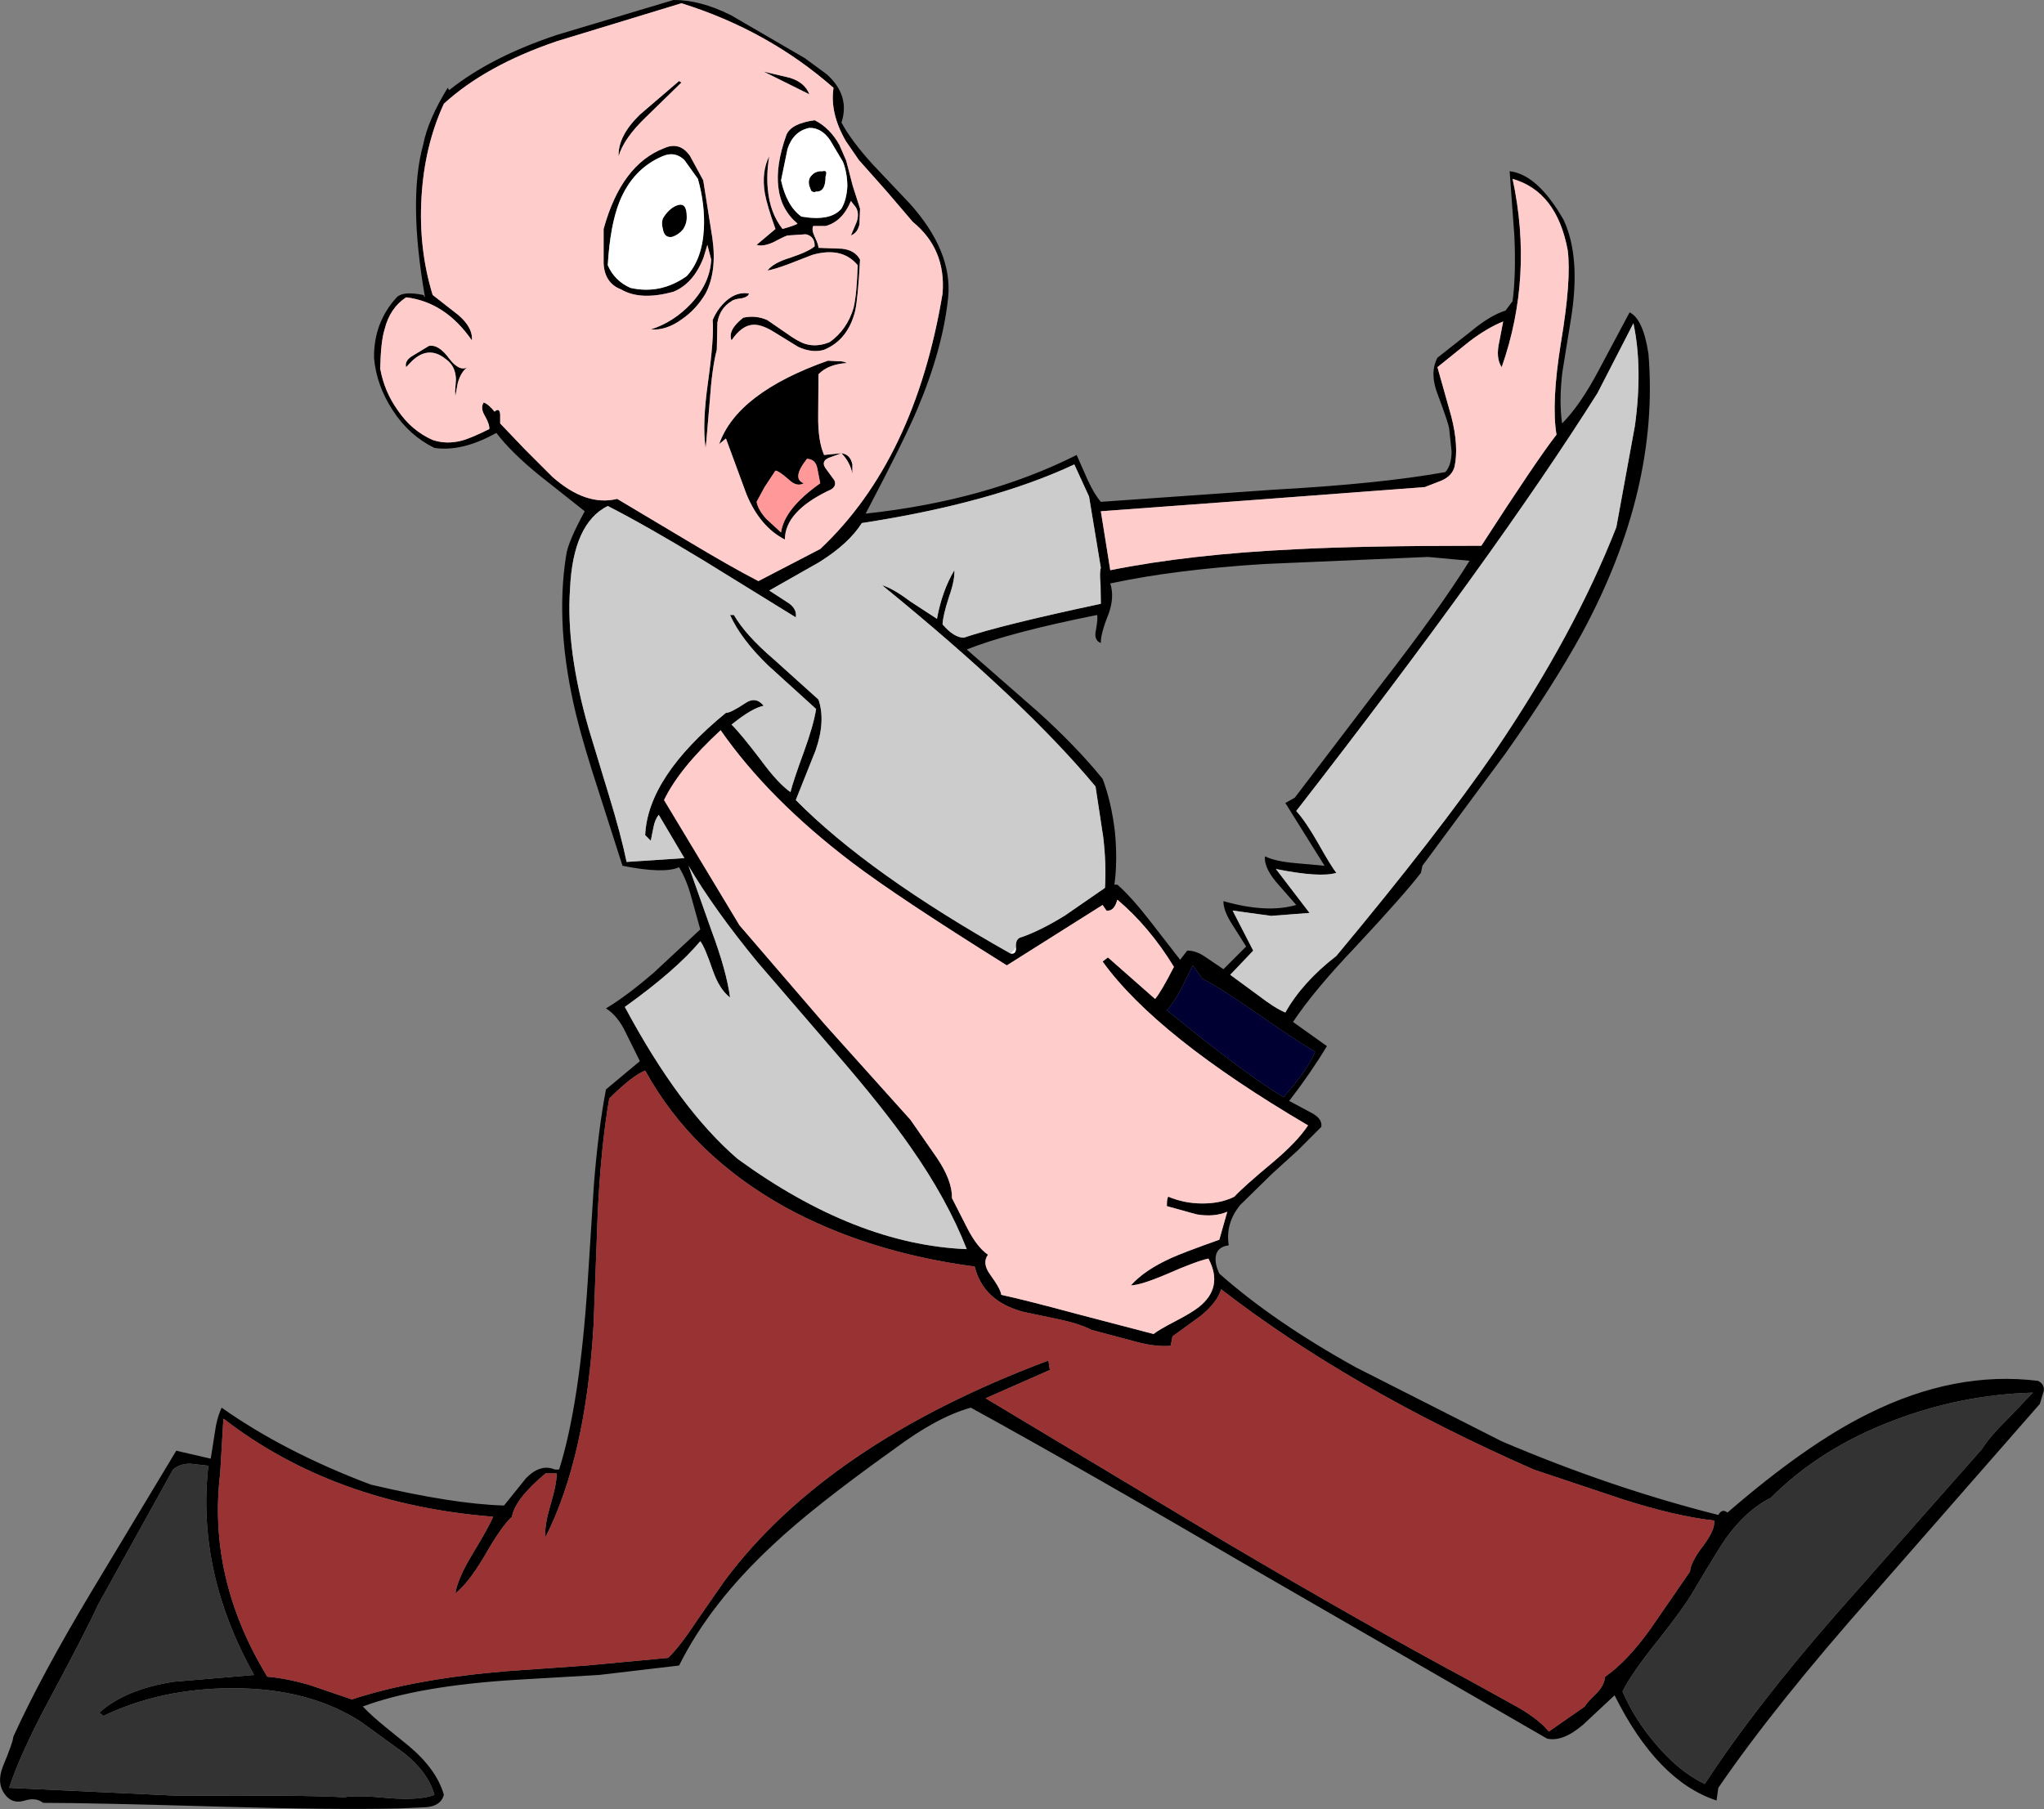 <?xml version="1.0" encoding="UTF-8" standalone="no"?>
<svg xmlns:xlink="http://www.w3.org/1999/xlink" height="306.95px" width="346.75px" xmlns="http://www.w3.org/2000/svg">
  <rect width="100%" height="100%" fill="#808080" stroke="none"/>
  <g transform="matrix(1.0, 0.0, 0.0, 1.0, 173.35, 153.45)">
    <path d="M82.75 -124.4 Q87.5 -123.85 91.9 -116.15 94.9 -109.75 93.1 -99.0 L91.7 -90.35 Q91.1 -85.4 91.65 -81.6 94.8 -84.8 97.9 -90.7 L103.1 -100.45 Q105.4 -99.35 106.3 -93.4 108.2 -70.4 95.05 -46.05 90.1 -37.0 82.0 -25.55 L67.95 -6.55 67.7 -5.35 Q64.9 -1.7 56.75 7.05 49.55 14.6 46.0 19.95 L51.75 24.05 Q49.05 28.55 45.35 33.35 L48.9 35.25 Q51.05 36.3 50.8 37.75 L46.75 41.8 42.4 45.75 37.05 51.0 Q34.5 54.1 35.1 57.85 33.15 58.1 32.9 59.7 32.7 60.95 33.5 62.65 42.75 70.85 56.65 78.55 L81.4 91.1 Q99.9 99.0 118.15 103.6 118.8 102.45 119.7 103.2 133.15 91.55 143.65 86.4 158.3 79.1 172.4 80.85 173.55 81.45 173.35 82.6 L172.7 84.75 144.65 116.8 Q127.65 136.0 118.15 149.9 L117.85 152.05 Q107.8 148.75 100.55 134.2 L95.2 139.2 Q91.75 142.15 89.1 141.55 L40.35 113.4 Q9.75 95.5 -8.65 85.4 -14.35 86.95 -21.7 92.45 -35.5 102.3 -42.25 108.7 -52.9 118.6 -58.15 129.15 L-71.75 130.75 -85.45 131.55 Q-102.3 132.55 -111.8 136.1 -110.4 137.6 -108.0 139.55 L-104.0 142.8 Q-99.25 146.8 -98.05 151.1 -98.6 153.05 -101.2 153.2 L-105.65 153.4 Q-116.9 153.65 -135.8 153.1 -158.15 152.45 -166.05 152.45 -167.25 151.45 -169.3 152.1 -171.25 152.65 -172.45 151.1 -174.0 149.15 -172.85 146.25 -171.1 142.05 -171.1 141.25 -166.35 130.8 -157.8 116.55 L-143.45 92.7 -137.6 94.05 -136.9 89.6 Q-136.6 87.25 -135.75 85.4 -125.05 92.95 -110.45 98.45 -96.5 101.75 -87.85 102.0 L-84.1 97.35 Q-81.65 94.85 -79.2 95.9 L-78.5 95.9 Q-75.0 84.8 -73.65 64.05 L-72.6 47.55 Q-71.85 38.15 -70.55 31.4 L-64.8 26.6 -67.2 21.75 Q-68.55 18.9 -70.55 17.65 -67.1 15.6 -62.4 11.55 L-54.55 4.25 -56.05 -1.15 Q-56.85 -4.15 -58.15 -6.3 -60.7 -5.15 -67.75 -6.55 L-71.8 -19.2 Q-74.35 -27.0 -75.6 -32.1 -79.25 -47.15 -77.3 -59.25 -77.0 -61.5 -74.15 -66.7 L-81.85 -72.8 Q-86.65 -76.7 -89.15 -80.0 -94.95 -76.75 -99.65 -77.45 -103.95 -79.55 -106.7 -83.8 -109.5 -88.05 -109.9 -92.75 -109.95 -98.75 -106.05 -103.0 -105.0 -104.1 -101.55 -103.4 L-101.25 -103.0 Q-104.15 -119.6 -101.55 -128.95 -100.75 -133.1 -97.4 -138.55 L-97.15 -138.15 Q-90.1 -143.8 -78.8 -147.55 L-59.1 -153.45 Q-54.65 -153.5 -49.4 -150.9 L-36.85 -143.6 -33.1 -140.85 Q-29.1 -137.25 -30.6 -132.65 -28.9 -129.5 -25.25 -125.5 L-19.0 -118.9 Q-11.75 -110.8 -12.5 -103.0 -13.4 -94.3 -17.7 -84.1 -19.9 -78.85 -26.5 -66.3 -6.1 -68.5 9.3 -76.25 L11.15 -72.05 Q12.3 -69.55 13.4 -68.3 L42.55 -70.35 Q60.8 -71.35 71.85 -73.35 72.9 -74.55 72.9 -76.85 L72.5 -80.65 Q72.4 -81.6 70.5 -86.65 69.15 -90.2 70.5 -92.75 L76.15 -97.2 Q79.45 -99.95 82.05 -100.75 L83.25 -102.35 Q83.85 -107.0 83.55 -113.45 L82.75 -124.4 M81.4 -91.15 Q80.35 -92.7 81.0 -95.5 L81.65 -98.9 Q79.0 -97.85 75.9 -95.5 L70.5 -91.15 72.85 -82.8 Q74.15 -77.75 73.4 -74.25 73.0 -72.75 71.3 -71.95 L68.35 -70.8 40.45 -68.7 13.4 -66.7 15.0 -56.7 Q28.45 -59.4 46.35 -60.25 57.65 -60.85 77.95 -60.85 87.45 -75.55 90.7 -79.7 89.8 -85.05 91.45 -95.3 93.25 -106.0 92.6 -111.0 90.75 -120.95 83.25 -123.1 86.8 -106.55 81.4 -91.15 M103.75 -98.6 L97.65 -86.75 Q80.5 -59.55 46.55 -15.85 48.2 -14.0 50.25 -10.4 52.5 -6.4 53.35 -5.35 50.6 -4.5 43.1 -6.0 L48.8 1.45 42.3 1.95 35.75 1.05 39.25 7.85 35.35 11.95 40.05 15.4 Q42.9 17.6 44.7 18.35 47.6 13.2 53.35 8.75 70.6 -11.95 80.2 -25.9 93.7 -45.75 100.85 -64.0 L104.0 -81.2 Q105.35 -91.05 103.75 -98.6 M75.95 -58.3 L68.9 -58.95 41.1 -57.75 Q25.9 -56.8 15.0 -54.45 15.75 -52.15 14.7 -49.25 13.35 -45.9 13.4 -44.35 12.2 -44.8 12.55 -46.45 12.95 -48.65 12.75 -49.1 -2.05 -46.15 -9.35 -43.25 L2.65 -32.75 Q9.2 -26.85 13.7 -21.3 15.2 -17.35 15.8 -12.2 16.25 -7.3 15.7 -3.35 L16.2 -3.35 Q18.55 -1.3 21.85 2.95 L26.85 9.4 28.05 7.85 Q29.55 7.8 31.25 9.0 L34.2 11.0 38.05 7.15 35.65 3.35 Q34.15 1.0 34.2 -0.55 41.55 1.55 46.55 0.1 L45.15 -1.5 43.75 -3.1 Q41.0 -6.1 41.25 -8.15 42.95 -7.3 46.4 -7.0 L51.35 -6.55 44.7 -17.2 46.3 -18.1 61.3 -37.8 Q70.8 -50.05 75.95 -58.3 M29.0 10.35 L27.05 14.3 Q25.85 16.6 24.6 17.95 37.9 28.85 44.4 32.7 48.65 27.9 49.75 25.0 46.8 23.3 40.25 18.75 34.15 14.45 30.6 12.6 L29.0 10.35 M-39.35 -140.25 Q-36.8 -139.45 -36.05 -137.45 L-43.8 -141.3 -39.35 -140.25 M-33.8 -124.4 Q-32.9 -124.65 -33.3 -123.5 -33.3 -120.85 -34.9 -120.95 -35.35 -120.7 -35.75 -121.1 L-36.05 -121.9 Q-36.35 -123.05 -35.6 -123.75 -34.95 -124.45 -33.8 -124.4 M-28.7 -121.95 L-27.45 -118.05 -27.55 -115.4 Q-27.85 -113.95 -29.0 -113.5 L-28.0 -115.85 Q-27.45 -117.65 -28.5 -118.7 L-29.0 -119.35 Q-30.45 -115.85 -33.3 -115.1 L-35.4 -115.1 Q-35.7 -114.45 -35.15 -113.3 -34.5 -111.95 -34.5 -111.4 L-30.5 -111.25 Q-28.3 -111.0 -27.45 -109.4 -27.8 -102.75 -28.3 -100.6 -29.55 -95.75 -33.55 -94.1 -35.55 -93.5 -37.95 -94.6 L-41.85 -97.0 Q-44.05 -98.4 -45.5 -98.35 -47.5 -98.3 -49.25 -95.7 -49.95 -97.45 -47.25 -99.55 -45.15 -100.0 -43.2 -99.15 L-40.0 -96.95 Q-38.0 -95.5 -36.75 -95.1 -34.8 -94.5 -32.6 -95.4 -29.65 -97.5 -28.55 -101.2 -28.0 -103.5 -27.85 -108.45 -30.5 -111.65 -35.55 -110.2 L-39.55 -108.65 Q-41.95 -107.75 -43.15 -107.55 -42.15 -108.85 -39.35 -109.7 -36.2 -110.75 -35.15 -111.65 -35.1 -113.35 -36.65 -113.7 L-39.65 -113.5 Q-39.9 -113.55 -42.05 -112.4 -43.85 -111.55 -45.0 -111.9 L-41.8 -114.6 Q-43.25 -118.65 -43.6 -120.65 -44.2 -124.3 -42.85 -126.95 -43.35 -123.95 -43.1 -121.4 -42.75 -117.35 -40.6 -114.6 -38.35 -115.25 -38.05 -115.5 -40.85 -117.85 -41.3 -121.6 -41.8 -125.35 -39.95 -130.55 -39.15 -132.5 -35.15 -133.05 -32.55 -131.75 -30.95 -128.85 L-29.8 -126.2 -28.7 -121.95 M-29.6 -121.95 Q-29.65 -124.25 -30.35 -126.0 L-32.55 -129.7 Q-34.0 -131.8 -36.05 -131.75 -38.75 -131.2 -39.75 -128.2 L-40.85 -122.85 Q-39.9 -118.5 -37.4 -116.7 -32.45 -115.85 -30.6 -118.05 -29.7 -119.6 -29.6 -121.95 M-27.65 -126.3 L-29.85 -129.5 Q-32.6 -134.25 -31.95 -138.55 -43.05 -148.3 -57.75 -152.9 L-78.9 -146.45 Q-90.95 -142.35 -98.05 -135.85 -101.35 -128.7 -101.85 -119.9 -102.35 -111.2 -99.95 -103.4 L-95.6 -100.0 Q-93.1 -97.85 -93.3 -95.7 -97.8 -102.2 -104.45 -103.0 -107.2 -101.2 -108.1 -97.6 -108.75 -95.55 -108.85 -90.9 -108.15 -87.0 -105.85 -83.8 -103.5 -80.35 -99.95 -78.8 -97.6 -78.0 -94.95 -78.7 -93.35 -79.15 -90.35 -80.65 -90.25 -81.4 -91.1 -82.9 -91.9 -84.25 -91.3 -85.15 -90.5 -84.9 -89.45 -83.6 -89.05 -84.0 -88.75 -83.85 -88.45 -83.5 -88.5 -82.8 L-88.5 -81.6 -84.3 -77.2 -79.65 -72.55 Q-73.95 -67.5 -68.65 -68.8 L-56.75 -61.7 Q-49.6 -57.4 -44.7 -54.85 L-34.2 -60.3 Q-18.15 -75.4 -13.45 -103.65 -12.85 -111.2 -18.5 -115.8 L-22.9 -120.95 -27.65 -126.3 M-54.0 -109.75 Q-55.7 -105.35 -59.1 -103.95 -64.7 -102.4 -68.0 -104.35 -70.75 -105.4 -70.95 -108.7 L-70.95 -114.6 Q-67.95 -125.5 -60.7 -128.3 -58.05 -129.5 -56.3 -127.0 L-54.05 -122.85 -52.5 -113.05 Q-51.7 -107.4 -53.65 -103.65 -55.25 -100.95 -57.65 -99.3 -60.3 -97.35 -62.95 -97.55 -59.05 -98.8 -56.1 -101.95 -52.9 -105.4 -52.7 -109.4 L-53.35 -111.9 -54.0 -109.75 M-53.95 -114.45 Q-53.7 -118.6 -54.95 -123.1 L-57.25 -126.3 Q-58.85 -127.85 -60.95 -126.95 -66.0 -124.8 -68.25 -119.25 -69.85 -115.25 -70.25 -108.45 -69.1 -105.8 -66.4 -104.6 -61.3 -103.45 -56.85 -106.6 -54.25 -109.45 -53.95 -114.45 M-46.3 -103.65 Q-46.4 -103.1 -47.45 -102.85 -48.85 -102.7 -49.25 -102.35 -51.25 -101.15 -51.65 -98.7 L-51.75 -94.1 Q-52.55 -91.1 -52.95 -85.35 L-53.55 -78.35 -53.65 -77.45 Q-54.25 -81.45 -53.25 -88.55 -52.2 -96.1 -52.45 -99.15 -51.6 -101.15 -50.1 -102.45 -48.3 -104.0 -46.3 -103.65 M-34.5 -89.95 L-34.55 -82.85 Q-34.6 -78.65 -33.55 -76.25 L-30.6 -76.55 Q-29.1 -76.35 -28.75 -74.65 L-28.75 -73.1 Q-29.15 -75.05 -30.6 -76.55 L-32.8 -75.75 Q-34.1 -75.15 -33.3 -74.0 L-31.8 -71.95 Q-31.3 -70.75 -32.9 -70.15 -40.2 -66.6 -40.2 -61.9 -44.4 -64.05 -46.7 -69.55 L-50.2 -79.05 -51.35 -78.1 Q-48.3 -86.8 -32.9 -92.25 L-31.2 -92.15 Q-30.25 -92.2 -29.7 -91.85 -32.85 -91.65 -34.5 -89.95 M-63.75 -133.6 Q-67.55 -129.95 -68.4 -126.95 -68.55 -130.35 -64.8 -134.0 L-58.15 -139.7 -57.75 -139.45 -63.75 -133.6 M-104.45 -91.15 Q-104.8 -92.3 -103.15 -93.2 L-100.6 -94.75 Q-98.95 -95.1 -97.1 -92.55 -95.4 -90.35 -94.0 -91.15 -95.1 -90.5 -95.7 -88.45 L-96.1 -86.25 -96.15 -87.05 -96.0 -89.05 Q-96.05 -91.35 -97.7 -92.5 -100.8 -95.05 -103.8 -91.85 L-104.45 -91.15 M-58.35 -118.65 Q-56.85 -119.1 -56.85 -116.7 -56.8 -115.55 -57.5 -114.5 -58.25 -113.6 -59.35 -113.25 -60.65 -113.05 -60.9 -114.6 -61.25 -115.95 -60.7 -116.7 -59.65 -118.25 -58.35 -118.65 M-1.0 7.25 Q-1.1 5.75 0.0 5.55 3.25 4.4 7.3 1.9 L14.1 -2.8 Q14.35 -6.8 13.8 -11.45 L12.5 -20.0 Q0.45 -34.5 -23.7 -54.15 -21.85 -53.6 -19.0 -51.45 L-14.4 -48.45 Q-13.55 -53.15 -11.45 -56.7 -11.35 -55.05 -12.35 -52.2 -13.4 -49.0 -13.45 -47.5 -11.5 -45.25 -9.85 -45.25 -3.5 -47.4 13.4 -51.0 L13.35 -54.3 Q13.15 -56.3 13.4 -57.1 L11.4 -69.2 8.9 -74.65 Q-5.05 -68.1 -27.15 -64.7 -29.35 -61.2 -34.4 -58.05 L-42.85 -53.25 -39.85 -51.3 Q-38.1 -50.25 -38.35 -48.7 L-54.15 -58.45 Q-63.8 -64.3 -70.25 -67.6 -76.15 -64.65 -76.65 -53.5 -77.35 -43.2 -73.45 -29.7 L-70.05 -18.5 Q-68.0 -11.8 -67.05 -7.2 L-57.25 -7.85 -61.6 -15.2 Q-62.25 -14.4 -62.5 -13.05 L-62.95 -10.8 -63.9 -11.75 Q-63.45 -21.65 -50.2 -32.5 -49.45 -32.45 -46.9 -34.15 -45.15 -35.35 -43.8 -33.7 -45.8 -33.3 -49.25 -30.5 -47.75 -29.05 -44.25 -24.45 -41.35 -20.5 -39.25 -19.05 -38.8 -20.9 -36.95 -25.95 -35.35 -30.35 -34.9 -33.15 L-43.05 -40.55 Q-47.65 -45.0 -49.5 -49.1 L-48.85 -49.1 Q-46.85 -45.65 -42.05 -41.55 L-34.5 -34.75 Q-33.25 -31.1 -35.0 -26.1 L-38.35 -17.7 Q-26.0 -5.2 -1.9 8.35 -0.9 8.5 -1.0 7.25 M-34.2 -71.45 L-34.7 -74.0 Q-35.0 -75.55 -36.45 -75.6 -39.1 -72.25 -37.0 -71.45 -38.15 -70.8 -39.45 -72.0 -41.2 -73.55 -41.8 -73.6 L-43.65 -70.8 -45.0 -68.3 Q-44.75 -66.95 -43.35 -65.4 L-40.85 -63.1 Q-40.3 -67.15 -34.2 -71.45 M-52.45 11.15 Q-53.8 7.2 -54.55 6.25 -58.7 11.2 -67.35 17.4 -58.1 34.7 -48.2 43.2 -28.2 57.75 -9.35 58.5 -12.65 50.05 -18.9 41.15 -23.45 34.6 -31.5 25.3 L-44.85 9.8 Q-52.2 0.85 -56.55 -6.55 L-52.65 4.45 Q-50.1 11.3 -49.5 15.8 -51.3 14.45 -52.45 11.15 M-28.8 -7.1 Q-42.95 -17.85 -51.1 -29.55 -58.1 -23.1 -60.7 -17.7 L-47.9 3.55 -33.4 20.4 -18.9 36.55 -14.45 42.95 Q-11.8 46.85 -11.85 49.85 L-9.2 55.05 Q-7.6 58.15 -5.75 59.45 -6.8 60.9 -5.35 62.85 -3.55 65.35 -3.5 66.25 0.85 67.2 9.35 69.5 L22.35 72.9 Q23.2 72.2 26.0 70.75 28.7 69.35 30.0 68.35 34.25 65.0 31.65 60.1 29.55 60.55 24.55 62.75 20.2 64.6 18.5 64.65 20.8 62.05 25.35 60.0 27.3 59.1 33.5 56.9 L34.85 52.15 Q32.65 53.1 29.65 52.6 L24.6 51.2 Q24.6 49.8 24.85 49.6 27.55 50.75 30.65 50.75 33.75 50.75 36.05 49.6 37.5 48.0 42.6 43.75 46.75 40.25 48.55 37.5 22.85 22.4 13.7 9.7 L14.6 9.0 22.6 16.05 Q23.6 14.9 25.8 10.6 21.6 3.75 16.2 -0.8 15.65 1.25 14.35 1.05 L13.7 0.1 -2.55 10.35 Q-21.1 -1.25 -28.8 -7.1 M4.5 77.4 L4.75 79.0 -6.15 83.8 34.85 108.4 Q58.05 122.1 75.95 131.7 L83.0 135.6 Q87.5 138.0 89.4 140.35 L95.5 136.1 Q95.75 135.55 97.45 133.9 98.8 132.55 98.95 131.05 102.75 128.4 106.7 122.85 L113.35 113.2 Q113.45 111.6 115.65 108.75 117.65 106.05 117.45 104.55 110.85 103.8 101.95 100.95 L86.85 95.9 Q55.65 82.2 33.8 65.3 33.15 67.55 30.3 69.85 L25.55 73.3 25.25 74.9 Q22.45 75.15 18.4 73.95 L11.8 72.2 Q9.8 71.15 6.25 70.4 L0.3 69.15 Q-6.55 67.35 -8.0 61.45 -26.15 59.05 -40.2 51.35 -56.05 42.5 -63.9 28.2 -66.15 29.1 -70.0 32.95 -71.4 41.05 -71.95 52.35 L-72.65 71.3 Q-73.95 93.75 -80.8 107.35 -81.05 105.65 -80.05 102.2 -78.9 98.35 -78.9 96.55 L-80.8 96.55 Q-86.0 100.9 -86.5 103.9 -88.3 105.55 -91.15 110.55 -93.9 115.2 -96.1 116.9 -95.7 114.4 -93.3 110.4 -90.35 105.55 -89.7 103.9 -116.7 101.75 -135.45 87.25 L-136.0 96.55 Q-138.15 114.4 -128.0 131.05 -124.75 131.3 -120.7 132.5 L-113.65 134.9 Q-103.05 131.4 -87.3 130.1 L-73.85 129.15 -60.0 127.85 Q-57.95 125.85 -55.1 121.5 L-50.45 114.8 Q-33.1 91.5 4.5 77.4 M127.05 100.7 Q122.9 102.75 119.45 107.55 118.4 109.0 114.0 116.4 112.45 119.15 107.9 124.9 103.5 130.35 101.9 133.55 104.0 138.4 107.6 142.55 111.55 147.2 115.85 149.25 124.35 136.2 138.3 120.25 L162.85 92.45 Q164.15 90.35 167.35 87.2 L171.5 82.85 Q159.25 83.2 147.8 87.6 135.4 92.3 127.05 100.7 M-114.95 151.5 Q-113.0 151.1 -107.3 151.65 -102.2 152.05 -99.65 151.1 -100.7 147.3 -104.75 144.05 L-112.05 138.75 Q-120.85 133.0 -133.85 133.0 -146.0 133.0 -155.8 137.7 L-156.5 137.15 Q-152.15 133.2 -143.9 131.9 L-130.25 130.75 Q-140.05 113.2 -138.0 95.25 L-141.1 94.9 Q-142.85 94.9 -144.0 95.9 L-156.75 118.9 Q-158.35 122.5 -164.65 134.3 -169.75 143.7 -171.8 149.9 L-143.05 151.25 Q-121.75 151.1 -114.95 151.5" fill="#000000" fill-rule="evenodd" stroke="none"/>
    <path d="M81.4 -91.15 Q86.8 -106.55 83.25 -123.1 90.75 -120.95 92.6 -111.0 93.25 -106.0 91.45 -95.3 89.8 -85.05 90.7 -79.7 87.45 -75.55 77.95 -60.85 57.65 -60.85 46.35 -60.25 28.45 -59.4 15.0 -56.7 L13.4 -66.7 40.45 -68.7 68.35 -70.8 71.3 -71.95 Q73.0 -72.75 73.4 -74.25 74.15 -77.75 72.85 -82.8 L70.5 -91.15 75.9 -95.5 Q79.0 -97.85 81.65 -98.9 L81.0 -95.5 Q80.35 -92.7 81.4 -91.15 M-39.35 -140.25 L-43.8 -141.3 -36.05 -137.45 Q-36.8 -139.45 -39.35 -140.25 M-28.7 -121.95 L-29.8 -126.2 -30.95 -128.85 Q-32.55 -131.75 -35.15 -133.05 -39.15 -132.5 -39.95 -130.55 -41.8 -125.35 -41.3 -121.6 -40.85 -117.85 -38.05 -115.5 -38.35 -115.25 -40.6 -114.6 -42.75 -117.35 -43.1 -121.4 -43.35 -123.95 -42.85 -126.95 -44.2 -124.3 -43.6 -120.65 -43.25 -118.65 -41.8 -114.6 L-45.0 -111.9 Q-43.85 -111.55 -42.05 -112.4 -39.9 -113.55 -39.65 -113.5 L-36.65 -113.7 Q-35.1 -113.35 -35.15 -111.65 -36.2 -110.75 -39.35 -109.7 -42.15 -108.85 -43.15 -107.55 -41.95 -107.75 -39.55 -108.65 L-35.55 -110.2 Q-30.5 -111.65 -27.85 -108.45 -28.0 -103.5 -28.55 -101.2 -29.65 -97.5 -32.6 -95.4 -34.8 -94.5 -36.75 -95.1 -38.0 -95.5 -40.0 -96.95 L-43.2 -99.15 Q-45.15 -100.0 -47.25 -99.55 -49.95 -97.45 -49.25 -95.7 -47.5 -98.3 -45.5 -98.35 -44.05 -98.4 -41.85 -97.0 L-37.95 -94.6 Q-35.55 -93.5 -33.55 -94.1 -29.55 -95.75 -28.3 -100.6 -27.8 -102.75 -27.45 -109.4 -28.3 -111.0 -30.5 -111.25 L-34.5 -111.4 Q-34.5 -111.95 -35.15 -113.3 -35.7 -114.45 -35.4 -115.1 L-33.3 -115.1 Q-30.45 -115.85 -29.0 -119.35 L-28.5 -118.7 Q-27.45 -117.65 -28.0 -115.85 L-29.0 -113.5 Q-27.85 -113.95 -27.55 -115.4 L-27.45 -118.05 -28.7 -121.95 M-27.65 -126.3 L-22.9 -120.95 -18.5 -115.8 Q-12.85 -111.2 -13.45 -103.65 -18.15 -75.4 -34.2 -60.3 L-44.7 -54.85 Q-49.6 -57.4 -56.75 -61.7 L-68.65 -68.8 Q-73.95 -67.5 -79.65 -72.55 L-84.3 -77.2 -88.5 -81.6 -88.5 -82.8 Q-88.45 -83.5 -88.75 -83.85 -89.05 -84.0 -89.45 -83.6 -90.5 -84.9 -91.3 -85.15 -91.9 -84.25 -91.1 -82.9 -90.25 -81.4 -90.35 -80.65 -93.35 -79.15 -94.95 -78.7 -97.6 -78.0 -99.95 -78.8 -103.5 -80.35 -105.85 -83.8 -108.15 -87.0 -108.85 -90.9 -108.75 -95.55 -108.1 -97.6 -107.2 -101.2 -104.45 -103.0 -97.8 -102.2 -93.3 -95.7 -93.1 -97.85 -95.6 -100.0 L-99.95 -103.4 Q-102.35 -111.2 -101.85 -119.9 -101.35 -128.7 -98.05 -135.85 -90.95 -142.35 -78.9 -146.45 L-57.75 -152.9 Q-43.05 -148.3 -31.95 -138.55 -32.6 -134.25 -29.85 -129.5 L-27.65 -126.3 M-54.0 -109.75 L-53.35 -111.9 -52.7 -109.4 Q-52.9 -105.4 -56.1 -101.95 -59.05 -98.8 -62.95 -97.55 -60.3 -97.35 -57.65 -99.3 -55.25 -100.95 -53.65 -103.65 -51.7 -107.4 -52.5 -113.05 L-54.05 -122.85 -56.3 -127.0 Q-58.05 -129.5 -60.7 -128.3 -67.95 -125.5 -70.95 -114.6 L-70.95 -108.7 Q-70.75 -105.4 -68.0 -104.35 -64.7 -102.4 -59.1 -103.95 -55.7 -105.35 -54.0 -109.75 M-104.45 -91.15 L-103.8 -91.85 Q-100.8 -95.05 -97.7 -92.5 -96.05 -91.35 -96.0 -89.05 L-96.15 -87.05 -96.1 -86.25 -95.7 -88.45 Q-95.1 -90.5 -94.0 -91.15 -95.4 -90.35 -97.1 -92.55 -98.95 -95.1 -100.6 -94.75 L-103.15 -93.2 Q-104.8 -92.3 -104.45 -91.15 M-63.75 -133.6 L-57.75 -139.45 -58.15 -139.7 -64.8 -134.0 Q-68.55 -130.35 -68.4 -126.95 -67.55 -129.95 -63.75 -133.6 M-34.5 -89.95 Q-32.85 -91.65 -29.7 -91.85 -30.25 -92.2 -31.2 -92.15 L-32.9 -92.25 Q-48.3 -86.8 -51.35 -78.1 L-50.2 -79.05 -46.7 -69.55 Q-44.4 -64.05 -40.2 -61.9 -40.2 -66.6 -32.9 -70.15 -31.3 -70.75 -31.8 -71.95 L-33.3 -74.0 Q-34.1 -75.15 -32.8 -75.75 L-30.6 -76.55 Q-29.15 -75.05 -28.75 -73.1 L-28.75 -74.65 Q-29.1 -76.35 -30.6 -76.55 L-33.55 -76.25 Q-34.6 -78.65 -34.55 -82.85 L-34.5 -89.95 M-46.3 -103.65 Q-48.3 -104.0 -50.1 -102.45 -51.6 -101.15 -52.45 -99.15 -52.2 -96.1 -53.25 -88.55 -54.25 -81.45 -53.65 -77.45 L-53.55 -78.35 -52.95 -85.35 Q-52.55 -91.1 -51.75 -94.1 L-51.65 -98.7 Q-51.25 -101.15 -49.25 -102.35 -48.85 -102.7 -47.45 -102.85 -46.4 -103.1 -46.3 -103.65 M-28.8 -7.1 Q-21.1 -1.25 -2.55 10.35 L13.7 0.1 14.35 1.05 Q15.65 1.25 16.2 -0.8 21.6 3.75 25.8 10.6 23.6 14.9 22.6 16.05 L14.6 9.0 13.7 9.7 Q22.85 22.4 48.55 37.5 46.75 40.25 42.6 43.75 37.5 48.0 36.05 49.6 33.75 50.75 30.65 50.75 27.55 50.75 24.85 49.6 24.6 49.8 24.6 51.2 L29.65 52.6 Q32.65 53.1 34.85 52.15 L33.5 56.9 Q27.3 59.1 25.35 60.0 20.8 62.05 18.5 64.65 20.2 64.6 24.55 62.75 29.55 60.55 31.65 60.1 34.25 65.0 30.0 68.35 28.7 69.35 26.0 70.75 23.2 72.2 22.35 72.9 L9.35 69.5 Q0.85 67.2 -3.5 66.25 -3.55 65.35 -5.35 62.85 -6.8 60.9 -5.75 59.45 -7.6 58.15 -9.2 55.05 L-11.85 49.85 Q-11.8 46.85 -14.45 42.95 L-18.9 36.55 -33.4 20.4 -47.9 3.55 -60.7 -17.7 Q-58.1 -23.1 -51.1 -29.55 -42.95 -17.85 -28.8 -7.1" fill="#ffcccc" fill-rule="evenodd" stroke="none"/>
    <path d="M103.75 -98.6 Q105.35 -91.05 104.0 -81.2 L100.85 -64.0 Q93.7 -45.75 80.2 -25.9 70.6 -11.95 53.35 8.75 47.6 13.2 44.7 18.35 42.9 17.6 40.05 15.4 L35.35 11.95 39.25 7.85 35.75 1.05 42.3 1.95 48.8 1.45 43.1 -6.0 Q50.6 -4.5 53.35 -5.35 52.5 -6.4 50.25 -10.4 48.2 -14.0 46.55 -15.85 80.5 -59.55 97.65 -86.75 L103.75 -98.6 M-1.9 8.35 Q-26.0 -5.2 -38.35 -17.7 L-35.0 -26.1 Q-33.25 -31.1 -34.5 -34.75 L-42.05 -41.55 Q-46.85 -45.65 -48.85 -49.1 L-49.5 -49.1 Q-47.65 -45.0 -43.05 -40.55 L-34.9 -33.15 Q-35.35 -30.35 -36.95 -25.95 -38.8 -20.9 -39.25 -19.05 -41.35 -20.5 -44.25 -24.45 -47.75 -29.05 -49.25 -30.5 -45.8 -33.3 -43.8 -33.7 -45.15 -35.35 -46.9 -34.15 -49.45 -32.45 -50.2 -32.5 -63.45 -21.65 -63.9 -11.75 L-62.95 -10.8 -62.5 -13.05 Q-62.25 -14.4 -61.6 -15.2 L-57.25 -7.85 -67.05 -7.2 Q-68.0 -11.8 -70.05 -18.5 L-73.45 -29.7 Q-77.35 -43.2 -76.65 -53.5 -76.15 -64.65 -70.25 -67.6 -63.8 -64.3 -54.15 -58.45 L-38.35 -48.7 Q-38.1 -50.25 -39.85 -51.3 L-42.85 -53.25 -34.4 -58.05 Q-29.35 -61.2 -27.15 -64.7 -5.05 -68.1 8.9 -74.65 L11.4 -69.2 13.4 -57.1 Q13.15 -56.3 13.35 -54.3 L13.4 -51.0 Q-3.5 -47.4 -9.85 -45.25 -11.5 -45.25 -13.45 -47.5 -13.4 -49.0 -12.35 -52.2 -11.35 -55.05 -11.45 -56.7 -13.55 -53.15 -14.4 -48.45 L-19.0 -51.45 Q-21.85 -53.6 -23.7 -54.15 0.45 -34.5 12.5 -20.0 L13.8 -11.45 Q14.35 -6.8 14.1 -2.8 L7.3 1.9 Q3.25 4.4 0.0 5.55 -1.1 5.75 -1.0 7.25 L-1.9 8.35 M-52.45 11.15 Q-51.3 14.45 -49.5 15.8 -50.1 11.3 -52.65 4.45 L-56.55 -6.55 Q-52.2 0.85 -44.85 9.8 L-31.5 25.3 Q-23.45 34.6 -18.9 41.15 -12.65 50.05 -9.35 58.5 -28.2 57.75 -48.2 43.2 -58.1 34.7 -67.35 17.4 -58.7 11.2 -54.55 6.25 -53.8 7.2 -52.45 11.15" fill="#cccccc" fill-rule="evenodd" stroke="none"/>
    <path d="M29.0 10.35 L30.6 12.6 Q34.15 14.45 40.25 18.75 46.8 23.3 49.75 25.0 48.65 27.9 44.4 32.7 37.9 28.85 24.6 17.95 25.85 16.6 27.05 14.3 L29.0 10.35" fill="#000033" fill-rule="evenodd" stroke="none"/>
    <path d="M-33.8 -124.4 Q-34.95 -124.45 -35.6 -123.75 -36.35 -123.05 -36.05 -121.9 L-35.75 -121.1 Q-35.35 -120.7 -34.9 -120.95 -33.3 -120.85 -33.3 -123.5 -32.9 -124.65 -33.8 -124.4 M-29.6 -121.95 Q-29.7 -119.6 -30.6 -118.05 -32.45 -115.85 -37.4 -116.7 -39.9 -118.5 -40.85 -122.85 L-39.75 -128.2 Q-38.75 -131.2 -36.05 -131.75 -34.0 -131.8 -32.55 -129.7 L-30.35 -126.0 Q-29.65 -124.25 -29.6 -121.95 M-53.95 -114.45 Q-54.25 -109.45 -56.85 -106.6 -61.3 -103.45 -66.4 -104.6 -69.1 -105.8 -70.25 -108.45 -69.85 -115.25 -68.25 -119.25 -66.0 -124.8 -60.95 -126.95 -58.85 -127.85 -57.25 -126.3 L-54.95 -123.1 Q-53.7 -118.6 -53.95 -114.45 M-58.35 -118.65 Q-59.65 -118.25 -60.7 -116.7 -61.25 -115.95 -60.9 -114.6 -60.65 -113.05 -59.35 -113.25 -58.25 -113.6 -57.5 -114.5 -56.8 -115.55 -56.85 -116.7 -56.85 -119.1 -58.35 -118.65 M-1.0 7.25 Q-0.9 8.5 -1.9 8.35 L-1.0 7.25" fill="#ffffff" fill-rule="evenodd" stroke="none"/>
    <path d="M-34.2 -71.45 Q-40.3 -67.15 -40.85 -63.1 L-43.35 -65.4 Q-44.75 -66.95 -45.0 -68.3 L-43.65 -70.8 -41.8 -73.6 Q-41.2 -73.55 -39.45 -72.0 -38.15 -70.8 -37.0 -71.45 -39.1 -72.25 -36.45 -75.6 -35.0 -75.55 -34.7 -74.0 L-34.2 -71.45" fill="#ff9999" fill-rule="evenodd" stroke="none"/>
    <path d="M4.5 77.4 Q-33.1 91.5 -50.45 114.8 L-55.1 121.5 Q-57.95 125.85 -60.0 127.85 L-73.85 129.15 -87.3 130.1 Q-103.05 131.4 -113.65 134.9 L-120.7 132.5 Q-124.75 131.3 -128.0 131.05 -138.15 114.4 -136.0 96.55 L-135.45 87.25 Q-116.7 101.75 -89.7 103.9 -90.35 105.55 -93.3 110.4 -95.7 114.4 -96.1 116.9 -93.9 115.2 -91.15 110.55 -88.3 105.55 -86.5 103.9 -86.0 100.9 -80.8 96.55 L-78.9 96.55 Q-78.9 98.35 -80.05 102.2 -81.05 105.65 -80.8 107.35 -73.95 93.75 -72.65 71.3 L-71.95 52.35 Q-71.4 41.05 -70.0 32.95 -66.15 29.1 -63.9 28.2 -56.05 42.5 -40.2 51.35 -26.15 59.05 -8.0 61.45 -6.55 67.35 0.3 69.15 L6.25 70.4 Q9.8 71.15 11.8 72.2 L18.4 73.95 Q22.45 75.15 25.25 74.9 L25.55 73.3 30.3 69.85 Q33.15 67.55 33.8 65.3 55.65 82.2 86.85 95.9 L101.95 100.95 Q110.85 103.8 117.45 104.55 117.65 106.05 115.65 108.75 113.45 111.6 113.35 113.2 L106.7 122.85 Q102.75 128.4 98.95 131.05 98.8 132.55 97.45 133.9 95.75 135.55 95.5 136.1 L89.4 140.35 Q87.5 138.0 83.0 135.6 L75.95 131.7 Q58.05 122.1 34.85 108.4 L-6.15 83.8 4.75 79.0 4.5 77.4" fill="#993333" fill-rule="evenodd" stroke="none"/>
    <path d="M-114.95 151.5 Q-121.75 151.1 -143.05 151.25 L-171.8 149.9 Q-169.75 143.7 -164.65 134.3 -158.35 122.5 -156.75 118.9 L-144.0 95.9 Q-142.85 94.9 -141.1 94.9 L-138.0 95.25 Q-140.05 113.2 -130.25 130.75 L-143.9 131.9 Q-152.15 133.2 -156.5 137.15 L-155.8 137.7 Q-146.0 133.0 -133.85 133.0 -120.85 133.0 -112.05 138.75 L-104.75 144.05 Q-100.7 147.3 -99.65 151.1 -102.2 152.05 -107.3 151.65 -113.0 151.1 -114.95 151.5 M127.05 100.7 Q135.4 92.3 147.8 87.6 159.25 83.2 171.5 82.85 L167.35 87.2 Q164.15 90.35 162.85 92.45 L138.3 120.25 Q124.35 136.2 115.85 149.25 111.55 147.2 107.6 142.55 104.0 138.4 101.9 133.55 103.5 130.35 107.9 124.9 112.45 119.15 114.0 116.4 118.4 109.0 119.45 107.55 122.9 102.75 127.05 100.7" fill="#333333" fill-rule="evenodd" stroke="none"/>
  </g>
</svg>
